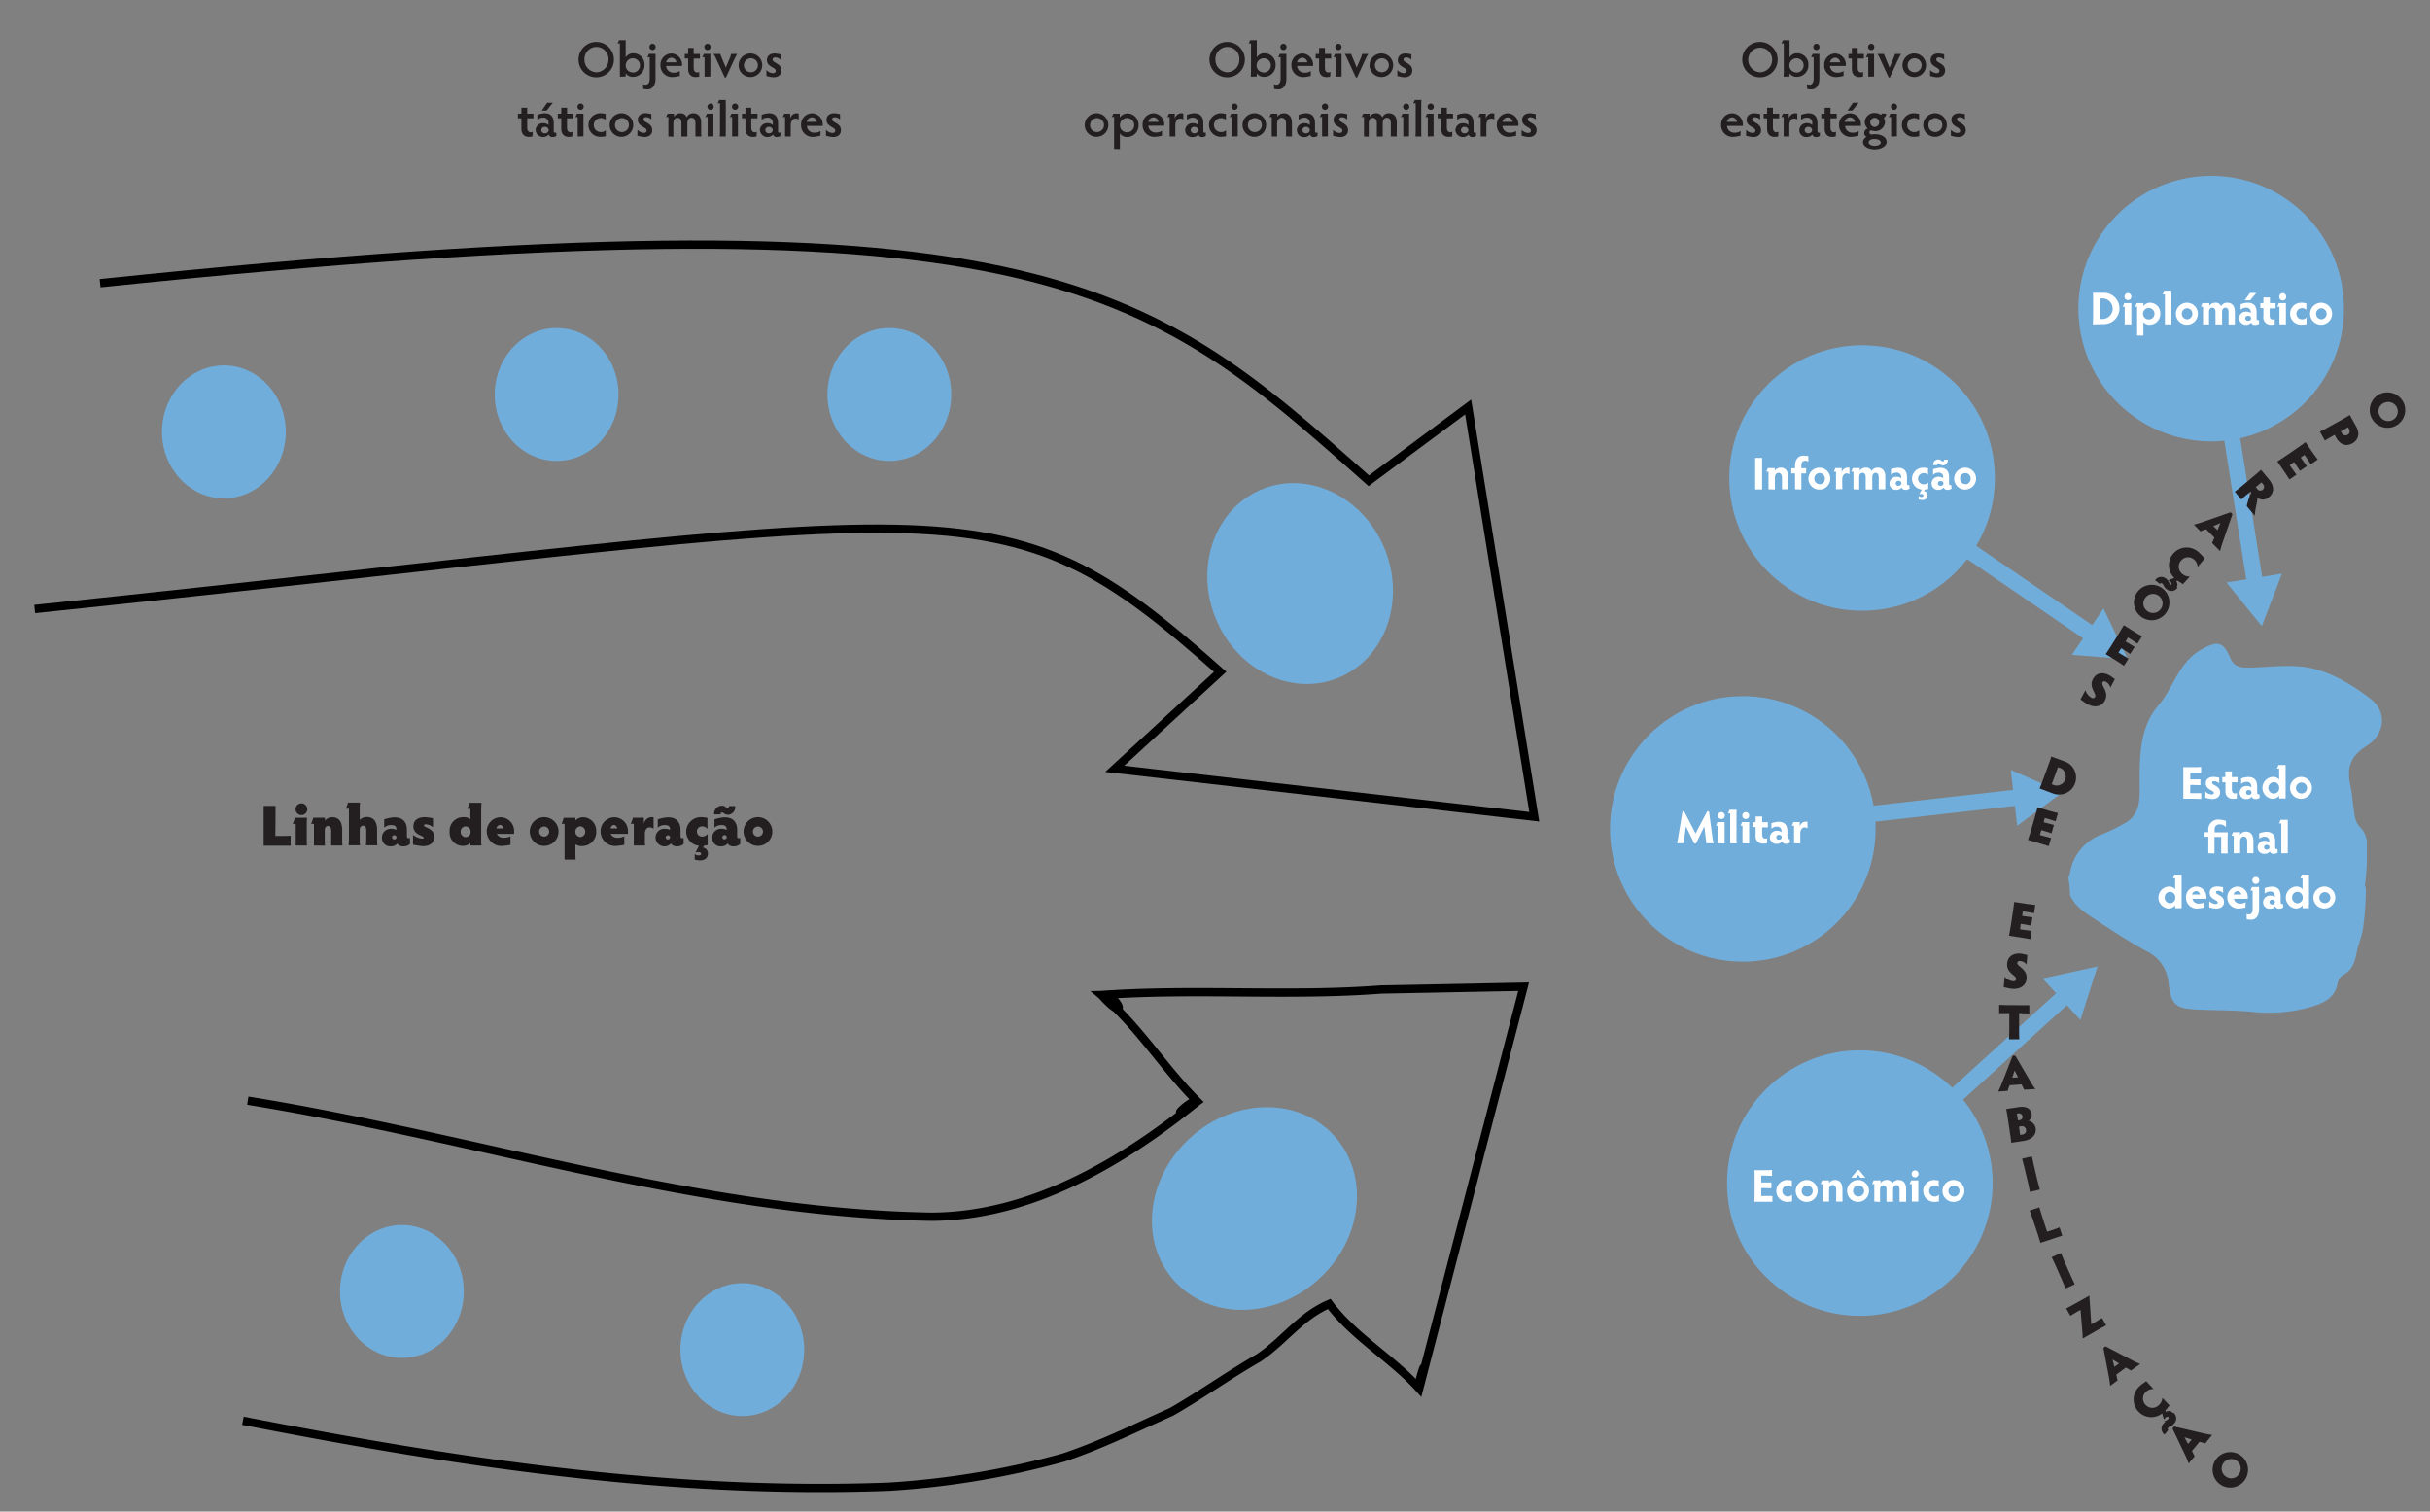 <svg id="Layer_1" data-name="Layer 1" xmlns="http://www.w3.org/2000/svg" viewBox="0 0 585 364"><rect x="0" y="0" width="585" height="364" fill="#808080" stroke="none"/><defs><style>.cls-1{fill:#71adda;}.cls-2,.cls-5{fill:none;stroke-miterlimit:10;}.cls-2{stroke:#71adda;stroke-width:3.87px;}.cls-3{fill:#231f20;}.cls-4{fill:#fff;}.cls-5{stroke:#000;stroke-width:2px;}</style></defs><path class="cls-1" d="M569.63,179.7c4.58-2.89,5.18-8.23,1-11.46s-8.83-6-13.73-7.23-10.39-.33-15.62-.24c-2.08,0-3.48-.2-4.46-2.53-1.7-4-3.29-3.85-7-1.74-5.37,3.06-6.53,9.07-10.18,13.34-5,5.83-4.53,13.62-4.53,20.87,0,3.54-.8,6.13-4,7.76a50.12,50.12,0,0,1-4.89,2.38,11.94,11.94,0,0,0-7.88,9.24,4,4,0,0,1-.41,1.22,32.74,32.74,0,0,1,.44,4.33c1.36,2.9,4,4.43,6.47,6.06,3.93,2.59,7.89,5.17,12,7.4a9.27,9.27,0,0,1,5.2,7.58c.71,5.44,1.65,6.18,7.2,6.44,4.24.2,8.51.11,12.73.52a36.82,36.82,0,0,0,15.26-1.44c2.79-.93,4.92-2.24,5.52-5.37a3.07,3.07,0,0,1,1.25-2c2.29-1.17,2.9-3.18,3.35-5.44.42-2.07,1.29-4.07,1.58-6.16a73.5,73.5,0,0,0,.64-9.26,1.07,1.07,0,0,0-.26-.61,51.83,51.83,0,0,0,.47-8.91,12.25,12.25,0,0,0,0-1.47c0-.13,0-.26,0-.39a1.74,1.74,0,0,0-.16-.82,4.91,4.91,0,0,0-1.49-2.59,5,5,0,0,1-1.24-2.67c-.47-2.58-.57-5.24-1.16-7.79C565,184.75,565.89,182.06,569.63,179.7Z"/><line class="cls-2" x1="451.87" y1="281.04" x2="497.76" y2="239.28"/><polygon class="cls-1" points="500.84 245.62 504.95 232.73 491.74 235.62 500.84 245.62"/><line class="cls-2" x1="425.16" y1="198.89" x2="486.81" y2="191.91"/><polygon class="cls-1" points="485.61 198.85 496.48 190.82 484.08 185.42 485.61 198.85"/><circle class="cls-1" cx="447.74" cy="284.9" r="31.97"/><circle class="cls-1" cx="419.56" cy="199.61" r="31.97"/><path class="cls-3" d="M143.59,10.1a4.26,4.26,0,1,1-4.31,4.26A4.25,4.25,0,0,1,143.59,10.1Zm0,7.31a3,3,0,0,0,2.89-3.05,2.89,2.89,0,1,0-5.77,0A3,3,0,0,0,143.59,17.41Z"/><path class="cls-3" d="M149.24,18.47c0-.36,0-.94,0-1.22V10.46h-.57a5.15,5.15,0,0,0,.36-.79h1.6c0,.25,0,.81,0,1.22v2.94a2.06,2.06,0,0,1,1.84-1,2.68,2.68,0,0,1,2.69,2.8,2.77,2.77,0,0,1-2.81,2.88,2,2,0,0,1-1.72-.88c0,.21,0,.62,0,.8Zm3-1a1.72,1.72,0,1,0-1.61-1.72A1.66,1.66,0,0,0,152.2,17.43Z"/><path class="cls-3" d="M154.8,20.23a1,1,0,0,0,.62.17c.6,0,1-.48,1-1.53v-5.1h-.57a6.18,6.18,0,0,0,.37-.79h1.59c0,.3,0,.84,0,1.22v4.72c0,1.73-.82,2.61-1.94,2.61a8.25,8.25,0,0,1-1-.1Zm2.29-9.7a.76.76,0,0,1,.75.77.75.75,0,1,1-1.5,0A.77.77,0,0,1,157.09,10.53Z"/><path class="cls-3" d="M163.67,18.28a8.82,8.82,0,0,1-1.79.28A2.77,2.77,0,0,1,159,15.75a2.7,2.7,0,0,1,2.63-2.87,2.68,2.68,0,0,1,2.56,3h-3.82a1.7,1.7,0,0,0,1.72,1.62,2.58,2.58,0,0,0,1.56-.4ZM162.83,15a1.23,1.23,0,0,0-1.19-1.1,1.34,1.34,0,0,0-1.26,1.1Z"/><path class="cls-3" d="M168.34,18.49c-.22,0-.51.07-.87.07-1,0-1.8-.56-1.8-2V14.09h-.82V13h.82V12.6c0-.39,0-.78,0-1.06H167c0,.28,0,.67,0,1.06V13h1.49v1.11H167V16.3c0,.84.36,1.15.84,1.15a.94.94,0,0,0,.49-.13Z"/><path class="cls-3" d="M169.62,18.47c0-.25,0-.82,0-1.24V13.77h-.58a3.42,3.42,0,0,0,.39-.79h1.58c0,.27,0,.79,0,1.22v3c0,.45,0,1,0,1.24Zm.71-7.94a.75.75,0,0,1,.74.77.74.74,0,0,1-.74.76.76.76,0,0,1-.76-.76A.77.77,0,0,1,170.33,10.53Z"/><path class="cls-3" d="M173.4,13a4.63,4.63,0,0,0,.25.68l1.08,2.6,1-2.37A5.13,5.13,0,0,0,176,13h1.47a14,14,0,0,0-.71,1.34l-2,4.34h-.26l-2.07-4.47a7.78,7.78,0,0,0-.63-1.21Z"/><path class="cls-3" d="M180.69,12.87a2.84,2.84,0,1,1-2.87,2.85A2.87,2.87,0,0,1,180.69,12.87Zm0,4.52a1.68,1.68,0,1,0-1.59-1.67A1.63,1.63,0,0,0,180.69,17.39Z"/><path class="cls-3" d="M184.51,16.85a2.22,2.22,0,0,0,1.58.77c.4,0,.67-.22.67-.57,0-.86-2.13-.91-2.13-2.57,0-1,.71-1.61,1.94-1.61a12.15,12.15,0,0,1,1.33.21v1.31a1.77,1.77,0,0,0-1.26-.56c-.47,0-.65.24-.65.53,0,.82,2.12.85,2.12,2.6,0,1-.69,1.65-1.94,1.65a8.39,8.39,0,0,1-1.66-.32Z"/><path class="cls-3" d="M128.18,32.89c-.22,0-.5.08-.86.08-1,0-1.8-.57-1.8-2V28.49h-.83V27.38h.83V27c0-.39,0-.78,0-1.06h1.4c0,.28,0,.67,0,1.06v.38h1.5v1.11h-1.5V30.7c0,.84.36,1.15.84,1.15a.91.91,0,0,0,.49-.13Z"/><path class="cls-3" d="M133.94,32.73A1.45,1.45,0,0,1,133,33a.82.82,0,0,1-.88-.62,1.82,1.82,0,0,1-3.18-1,1.73,1.73,0,0,1,1.92-1.71,1.64,1.64,0,0,1,1.19.45v-.5a1.18,1.18,0,0,0-1.3-1.29,1.91,1.91,0,0,0-1.39.55V27.65a5.91,5.91,0,0,1,1.73-.38c1.52,0,2.22.85,2.22,2.47v1.73c0,.4.14.5.32.5a.49.49,0,0,0,.28-.06Zm-2.74-.63a.85.85,0,0,0,.9-.78.84.84,0,0,0-.9-.75.79.79,0,0,0-.89.75A.8.8,0,0,0,131.2,32.1Zm.53-7.36h1.36l-1.51,1.89h-1.17Z"/><path class="cls-3" d="M137.78,32.89c-.22,0-.5.08-.86.08-1,0-1.8-.57-1.8-2V28.49h-.83V27.38h.83V27c0-.39,0-.78,0-1.06h1.4c0,.28,0,.67,0,1.06v.38H138v1.11h-1.5V30.7c0,.84.36,1.15.84,1.15a.91.91,0,0,0,.49-.13Z"/><path class="cls-3" d="M139.07,32.87c0-.25,0-.82,0-1.24V28.17h-.57a3.87,3.87,0,0,0,.38-.79h1.58c0,.27,0,.79,0,1.22v3c0,.45,0,1,0,1.24Zm.7-7.94a.76.76,0,0,1,.75.77.75.75,0,1,1-1.5,0A.76.76,0,0,1,139.77,24.93Z"/><path class="cls-3" d="M144.62,31.8a1.65,1.65,0,0,0,1.22-.44v1.46a7.77,7.77,0,0,1-1.26.13,2.81,2.81,0,0,1-2.91-2.82,2.85,2.85,0,0,1,2.91-2.86c.51,0,.87.12,1.23.14v1.45a1.69,1.69,0,0,0-1.19-.42,1.68,1.68,0,0,0,0,3.36Z"/><path class="cls-3" d="M149.64,27.27a2.84,2.84,0,1,1-2.87,2.85A2.87,2.87,0,0,1,149.64,27.27Zm0,4.52a1.68,1.68,0,1,0-1.59-1.67A1.63,1.63,0,0,0,149.64,31.79Z"/><path class="cls-3" d="M153.47,31.25A2.18,2.18,0,0,0,155,32c.4,0,.67-.22.67-.57,0-.86-2.12-.91-2.12-2.57,0-1,.7-1.61,1.93-1.61a11.75,11.75,0,0,1,1.33.21v1.31a1.77,1.77,0,0,0-1.26-.56c-.47,0-.65.24-.65.53,0,.82,2.12.85,2.12,2.6,0,1-.69,1.65-1.94,1.65a8.12,8.12,0,0,1-1.65-.32Z"/><path class="cls-3" d="M160.91,32.87c0-.28,0-.84,0-1.24V28.17h-.58a4.42,4.42,0,0,0,.38-.79h1.55v.76a1.7,1.7,0,0,1,1.54-.86,1.46,1.46,0,0,1,1.51,1,1.66,1.66,0,0,1,1.61-1c1.15,0,1.88.78,1.88,2.26v2.09a11.52,11.52,0,0,0,.05,1.24h-1.43c0-.36,0-.92,0-1.24V29.71c0-.94-.34-1.35-.95-1.35s-1,.47-1,1.29v2c0,.46,0,.89,0,1.24h-1.42c0-.36,0-.78,0-1.24v-2c0-.78-.28-1.26-.94-1.26s-1,.46-1,1.29v2c0,.4,0,1,0,1.24Z"/><path class="cls-3" d="M170.36,32.87c0-.25,0-.82,0-1.24V28.17h-.58a3.42,3.42,0,0,0,.39-.79h1.58c0,.27,0,.79,0,1.22v3c0,.45,0,1,0,1.24Zm.71-7.94a.75.75,0,0,1,.74.77.74.74,0,0,1-.74.76.76.76,0,0,1-.76-.76A.77.77,0,0,1,171.07,24.93Z"/><path class="cls-3" d="M173.29,32.87c0-.26.05-.82.05-1.22V24.86h-.58a5,5,0,0,0,.36-.79h1.61a11.13,11.13,0,0,0,0,1.22v6.36a10.49,10.49,0,0,0,0,1.22Z"/><path class="cls-3" d="M176.26,32.87c0-.25,0-.82,0-1.24V28.17h-.58a3.42,3.42,0,0,0,.39-.79h1.58c0,.27,0,.79,0,1.22v3c0,.45,0,1,0,1.24Zm.71-7.94a.76.76,0,0,1,.75.77.75.75,0,1,1-1.5,0A.76.76,0,0,1,177,24.93Z"/><path class="cls-3" d="M182.12,32.89c-.22,0-.51.08-.86.08-1,0-1.8-.57-1.8-2V28.49h-.83V27.38h.83V27c0-.39,0-.78,0-1.06h1.4c0,.28,0,.67,0,1.06v.38h1.5v1.11h-1.5V30.7c0,.84.36,1.15.84,1.15a.94.94,0,0,0,.49-.13Z"/><path class="cls-3" d="M187.88,32.73A1.45,1.45,0,0,1,187,33a.82.82,0,0,1-.88-.62,1.82,1.82,0,0,1-3.18-1,1.73,1.73,0,0,1,1.92-1.71,1.64,1.64,0,0,1,1.19.45v-.5a1.18,1.18,0,0,0-1.3-1.29,1.9,1.9,0,0,0-1.39.55V27.65a5.83,5.83,0,0,1,1.73-.38c1.52,0,2.22.85,2.22,2.47v1.73c0,.4.14.5.32.5a.49.49,0,0,0,.28-.06Zm-2.74-.63a.85.85,0,0,0,.9-.78.84.84,0,0,0-.9-.75.79.79,0,0,0-.9.75A.8.8,0,0,0,185.14,32.1Z"/><path class="cls-3" d="M189,32.87c0-.41,0-.82,0-1.22V28.17h-.57a5.13,5.13,0,0,0,.37-.79h1.43v1.23a1.62,1.62,0,0,1,1.47-1.34,5.46,5.46,0,0,1,.58.06v1.44a1.47,1.47,0,0,0-.79-.23c-.68,0-1.13.81-1.13,1.56v1.55c0,.4,0,.81,0,1.22Z"/><path class="cls-3" d="M197.5,32.68a8.36,8.36,0,0,1-1.79.29,2.78,2.78,0,0,1-2.86-2.82,2.7,2.7,0,0,1,2.64-2.87A2.65,2.65,0,0,1,198.07,30a2.34,2.34,0,0,1,0,.33h-3.81a1.69,1.69,0,0,0,1.71,1.62,2.58,2.58,0,0,0,1.56-.4Zm-.84-3.33a1.23,1.23,0,0,0-1.18-1.09,1.33,1.33,0,0,0-1.26,1.09Z"/><path class="cls-3" d="M198.85,31.25a2.22,2.22,0,0,0,1.57.77c.41,0,.67-.22.67-.57,0-.86-2.12-.91-2.12-2.57,0-1,.71-1.61,1.93-1.61a11.38,11.38,0,0,1,1.33.21v1.31a1.77,1.77,0,0,0-1.26-.56c-.47,0-.65.24-.65.53,0,.82,2.13.85,2.13,2.6,0,1-.7,1.65-1.95,1.65a8.12,8.12,0,0,1-1.65-.32Z"/><path class="cls-3" d="M295.48,10.1a4.26,4.26,0,1,1-4.31,4.26A4.25,4.25,0,0,1,295.48,10.1Zm0,7.31a3,3,0,0,0,2.89-3.05,2.89,2.89,0,1,0-5.77,0A3,3,0,0,0,295.48,17.41Z"/><path class="cls-3" d="M301.12,18.47c0-.36.05-.94.05-1.22V10.46h-.57a6.33,6.33,0,0,0,.36-.79h1.6c0,.25,0,.81,0,1.22v2.94a2.06,2.06,0,0,1,1.84-1,2.68,2.68,0,0,1,2.69,2.8,2.77,2.77,0,0,1-2.81,2.88,2,2,0,0,1-1.72-.88c0,.21,0,.62,0,.8Zm3-1a1.72,1.72,0,1,0-1.61-1.72A1.66,1.66,0,0,0,304.09,17.43Z"/><path class="cls-3" d="M306.69,20.23a1,1,0,0,0,.61.17c.6,0,1-.48,1-1.53v-5.1h-.57a7.93,7.93,0,0,0,.37-.79h1.59c0,.3,0,.84,0,1.22v4.72c0,1.73-.82,2.61-1.95,2.61a8.23,8.23,0,0,1-1-.1Zm2.29-9.7a.76.76,0,0,1,.75.77.75.75,0,1,1-1.5,0A.76.76,0,0,1,309,10.53Z"/><path class="cls-3" d="M315.56,18.28a8.62,8.62,0,0,1-1.79.29,2.79,2.79,0,0,1-2.87-2.82,2.7,2.7,0,0,1,2.64-2.87,2.68,2.68,0,0,1,2.56,3h-3.82A1.7,1.7,0,0,0,314,17.5a2.58,2.58,0,0,0,1.56-.4ZM314.72,15a1.23,1.23,0,0,0-1.19-1.1,1.34,1.34,0,0,0-1.26,1.1Z"/><path class="cls-3" d="M320.23,18.49c-.22,0-.51.08-.87.08-1,0-1.8-.57-1.8-2V14.09h-.82V13h.82V12.6c0-.39,0-.78,0-1.06h1.4c0,.28,0,.67,0,1.06V13h1.5v1.11h-1.5V16.3c0,.84.36,1.15.84,1.15a1,1,0,0,0,.5-.13Z"/><path class="cls-3" d="M321.51,18.47c0-.25,0-.82,0-1.24V13.77H321a3.42,3.42,0,0,0,.39-.79h1.58c0,.27,0,.79,0,1.22v3c0,.45,0,1,0,1.24Zm.71-7.94a.75.75,0,0,1,.74.77.74.74,0,0,1-.74.76.76.76,0,0,1-.76-.76A.77.77,0,0,1,322.22,10.53Z"/><path class="cls-3" d="M325.29,13a4.63,4.63,0,0,0,.25.68l1.08,2.6,1-2.37a5.13,5.13,0,0,0,.31-.91h1.47a14,14,0,0,0-.71,1.34l-2,4.34h-.26l-2.07-4.47a8.75,8.75,0,0,0-.63-1.21Z"/><path class="cls-3" d="M332.57,12.87a2.84,2.84,0,1,1-2.86,2.85A2.86,2.86,0,0,1,332.57,12.87Zm0,4.52A1.68,1.68,0,1,0,331,15.72,1.63,1.63,0,0,0,332.57,17.39Z"/><path class="cls-3" d="M336.4,16.85a2.22,2.22,0,0,0,1.57.77c.41,0,.67-.22.67-.57,0-.86-2.12-.91-2.12-2.57,0-1,.71-1.61,1.93-1.61a11.38,11.38,0,0,1,1.33.21v1.31a1.77,1.77,0,0,0-1.26-.56c-.46,0-.64.24-.64.53,0,.82,2.12.85,2.12,2.6,0,1-.7,1.65-1.94,1.65a8.39,8.39,0,0,1-1.66-.32Z"/><path class="cls-3" d="M264,27.27a2.84,2.84,0,1,1-2.86,2.85A2.86,2.86,0,0,1,264,27.27Zm0,4.52a1.68,1.68,0,1,0-1.58-1.67A1.63,1.63,0,0,0,264,31.79Z"/><path class="cls-3" d="M268.21,35.86c0-.35,0-.9,0-1.23V28.16h-.57a4,4,0,0,0,.37-.78h1.56v.93a2.23,2.23,0,0,1,1.88-1,2.71,2.71,0,0,1,2.64,2.8A2.77,2.77,0,0,1,271.41,33a2.06,2.06,0,0,1-1.81-.86v2.53c0,.33,0,.88,0,1.23Zm3-4a1.72,1.72,0,1,0-1.6-1.72A1.66,1.66,0,0,0,271.16,31.84Z"/><path class="cls-3" d="M279.73,32.68a8.82,8.82,0,0,1-1.79.28,2.78,2.78,0,0,1-2.87-2.81,2.7,2.7,0,0,1,2.64-2.87,2.68,2.68,0,0,1,2.56,3h-3.82a1.7,1.7,0,0,0,1.72,1.62,2.6,2.6,0,0,0,1.56-.4Zm-.84-3.33a1.25,1.25,0,0,0-1.19-1.09,1.34,1.34,0,0,0-1.26,1.09Z"/><path class="cls-3" d="M281.59,32.87c0-.41,0-.82,0-1.22V28.17h-.57a4.34,4.34,0,0,0,.37-.79h1.43v1.23a1.62,1.62,0,0,1,1.47-1.34,5.46,5.46,0,0,1,.58.06v1.44a1.47,1.47,0,0,0-.79-.23c-.67,0-1.13.81-1.13,1.56v1.55c0,.4,0,.81,0,1.22Z"/><path class="cls-3" d="M290.29,32.73a1.46,1.46,0,0,1-.92.28.81.81,0,0,1-.87-.62,1.67,1.67,0,0,1-1.34.62,1.64,1.64,0,0,1-1.84-1.62,1.73,1.73,0,0,1,1.92-1.71,1.6,1.6,0,0,1,1.19.45v-.5a1.18,1.18,0,0,0-1.3-1.29,1.9,1.9,0,0,0-1.39.55V27.65a5.83,5.83,0,0,1,1.73-.38c1.52,0,2.22.85,2.22,2.47v1.73c0,.4.14.5.32.5a.5.5,0,0,0,.28-.06Zm-2.74-.63a.85.85,0,0,0,.9-.78.84.84,0,0,0-.9-.75.79.79,0,0,0-.9.75A.8.8,0,0,0,287.55,32.1Z"/><path class="cls-3" d="M293.93,31.8a1.69,1.69,0,0,0,1.23-.44v1.46a7.77,7.77,0,0,1-1.26.13,2.84,2.84,0,1,1,0-5.68c.5,0,.86.12,1.22.14v1.45a1.68,1.68,0,0,0-1.19-.42,1.68,1.68,0,0,0,0,3.36Z"/><path class="cls-3" d="M296.5,32.87c0-.25,0-.82,0-1.24V28.17H296a3.42,3.42,0,0,0,.39-.79h1.58c0,.27,0,.79,0,1.22v3c0,.45,0,1,0,1.24Zm.71-7.94a.76.76,0,0,1,.75.77.75.75,0,1,1-1.5,0A.76.76,0,0,1,297.21,24.93Z"/><path class="cls-3" d="M302,27.27a2.84,2.84,0,1,1-2.87,2.85A2.87,2.87,0,0,1,302,27.27Zm0,4.52a1.68,1.68,0,1,0-1.58-1.67A1.63,1.63,0,0,0,302,31.79Z"/><path class="cls-3" d="M306.16,32.87c0-.35,0-.9,0-1.24V28.17h-.58a5.24,5.24,0,0,0,.39-.79h1.54v.75a1.83,1.83,0,0,1,1.59-.85c1.23,0,1.92.88,1.92,2.46v1.89c0,.34,0,.89,0,1.24h-1.42c0-.35,0-.9,0-1.24V29.74c0-.92-.47-1.38-1.05-1.38s-1.1.52-1.1,1.32v1.95c0,.34,0,.89,0,1.24Z"/><path class="cls-3" d="M317.18,32.73a1.46,1.46,0,0,1-.92.28.81.81,0,0,1-.87-.62,1.67,1.67,0,0,1-1.34.62,1.64,1.64,0,0,1-1.84-1.62,1.73,1.73,0,0,1,1.92-1.71,1.6,1.6,0,0,1,1.19.45v-.5a1.18,1.18,0,0,0-1.3-1.29,1.9,1.9,0,0,0-1.39.55V27.65a5.83,5.83,0,0,1,1.73-.38c1.52,0,2.22.85,2.22,2.47v1.73c0,.4.14.5.32.5a.5.5,0,0,0,.28-.06Zm-2.74-.63a.85.85,0,0,0,.9-.78.84.84,0,0,0-.9-.75.79.79,0,0,0-.9.75A.8.8,0,0,0,314.44,32.1Z"/><path class="cls-3" d="M318.28,32.87c0-.25,0-.82,0-1.24V28.17h-.58a3.42,3.42,0,0,0,.39-.79h1.58c0,.27,0,.79,0,1.22v3c0,.45,0,1,0,1.24Zm.71-7.94a.75.75,0,0,1,.74.77.74.74,0,0,1-.74.76.76.76,0,0,1-.76-.76A.77.77,0,0,1,319,24.93Z"/><path class="cls-3" d="M320.93,31.25a2.22,2.22,0,0,0,1.57.77c.41,0,.68-.22.68-.57,0-.86-2.13-.91-2.13-2.57,0-1,.71-1.61,1.94-1.61a12.15,12.15,0,0,1,1.33.21v1.31a1.77,1.77,0,0,0-1.26-.56c-.47,0-.65.24-.65.53,0,.82,2.12.85,2.12,2.6,0,1-.69,1.65-1.94,1.65a8.39,8.39,0,0,1-1.66-.32Z"/><path class="cls-3" d="M328.37,32.87c0-.28,0-.84,0-1.24V28.17h-.58a4.38,4.38,0,0,0,.37-.79h1.56v.76a1.69,1.69,0,0,1,1.54-.86,1.46,1.46,0,0,1,1.51,1,1.66,1.66,0,0,1,1.61-1c1.15,0,1.88.78,1.88,2.26v2.09a11.52,11.52,0,0,0,0,1.24h-1.43c0-.36,0-.92,0-1.24V29.71c0-.94-.34-1.35-.95-1.35s-1,.47-1,1.29v2c0,.46,0,.89,0,1.24h-1.42c0-.36,0-.78,0-1.24v-2c0-.78-.29-1.26-.95-1.26s-1,.46-1,1.29v2c0,.4,0,1,0,1.24Z"/><path class="cls-3" d="M337.83,32.87c0-.25,0-.82,0-1.24V28.17h-.58a3.41,3.41,0,0,0,.38-.79h1.59c0,.27,0,.79,0,1.22v3c0,.45,0,1,0,1.24Zm.71-7.94a.75.75,0,0,1,.74.77.74.74,0,0,1-.74.76.76.76,0,0,1-.76-.76A.77.77,0,0,1,338.54,24.93Z"/><path class="cls-3" d="M340.76,32.87c0-.26.05-.82.05-1.22V24.86h-.58a5,5,0,0,0,.36-.79h1.61a11.13,11.13,0,0,0-.05,1.22v6.36a10.49,10.49,0,0,0,.05,1.22Z"/><path class="cls-3" d="M343.73,32.87c0-.25,0-.82,0-1.24V28.17h-.58a3.42,3.42,0,0,0,.39-.79h1.58c0,.27,0,.79,0,1.22v3c0,.45,0,1,0,1.24Zm.71-7.94a.75.75,0,0,1,.74.77.74.74,0,0,1-.74.76.76.76,0,0,1-.76-.76A.77.77,0,0,1,344.44,24.93Z"/><path class="cls-3" d="M349.59,32.89c-.22,0-.51.07-.87.07-1,0-1.8-.56-1.8-2V28.49h-.82V27.38h.82V27c0-.39,0-.78,0-1.06h1.4c0,.28,0,.67,0,1.06v.38h1.49v1.11h-1.49V30.7c0,.84.36,1.15.83,1.15a1,1,0,0,0,.5-.13Z"/><path class="cls-3" d="M355.35,32.73a1.45,1.45,0,0,1-.91.28.82.82,0,0,1-.88-.62,1.82,1.82,0,0,1-3.18-1,1.73,1.73,0,0,1,1.92-1.71,1.6,1.6,0,0,1,1.19.45v-.5a1.18,1.18,0,0,0-1.3-1.29,1.9,1.9,0,0,0-1.39.55V27.65a5.83,5.83,0,0,1,1.73-.38c1.52,0,2.22.85,2.22,2.47v1.73c0,.4.14.5.32.5a.5.5,0,0,0,.28-.06Zm-2.74-.63a.85.85,0,0,0,.9-.78.84.84,0,0,0-.9-.75.79.79,0,0,0-.9.75A.8.8,0,0,0,352.61,32.1Z"/><path class="cls-3" d="M356.47,32.87c0-.41,0-.82,0-1.22V28.17h-.57a5.13,5.13,0,0,0,.37-.79h1.43v1.23a1.62,1.62,0,0,1,1.47-1.34,5.46,5.46,0,0,1,.58.06v1.44a1.48,1.48,0,0,0-.8-.23c-.67,0-1.12.81-1.12,1.56v1.55c0,.4,0,.81,0,1.22Z"/><path class="cls-3" d="M365,32.68a8.56,8.56,0,0,1-1.79.28,2.77,2.77,0,0,1-2.86-2.81A2.7,2.7,0,0,1,363,27.28,2.65,2.65,0,0,1,365.54,30a2.34,2.34,0,0,1,0,.33H361.7a1.69,1.69,0,0,0,1.71,1.62,2.58,2.58,0,0,0,1.56-.4Zm-.84-3.33a1.23,1.23,0,0,0-1.19-1.09,1.35,1.35,0,0,0-1.26,1.09Z"/><path class="cls-3" d="M366.32,31.25a2.22,2.22,0,0,0,1.57.77c.41,0,.67-.22.67-.57,0-.86-2.12-.91-2.12-2.57,0-1,.71-1.61,1.93-1.61a11.75,11.75,0,0,1,1.33.21v1.31a1.77,1.77,0,0,0-1.26-.56c-.47,0-.65.24-.65.53,0,.82,2.13.85,2.13,2.6,0,1-.7,1.65-1.95,1.65a8.12,8.12,0,0,1-1.65-.32Z"/><path class="cls-3" d="M423.74,10.1a4.26,4.26,0,1,1-4.31,4.26A4.25,4.25,0,0,1,423.74,10.1Zm0,7.31a3,3,0,0,0,2.89-3.05,2.88,2.88,0,1,0-5.76,0A3,3,0,0,0,423.74,17.41Z"/><path class="cls-3" d="M429.38,18.47c0-.36.05-.94.05-1.22V10.46h-.57a5.15,5.15,0,0,0,.36-.79h1.6c0,.25,0,.81,0,1.22v2.94a2.06,2.06,0,0,1,1.84-1,2.68,2.68,0,0,1,2.69,2.8,2.77,2.77,0,0,1-2.81,2.88,2,2,0,0,1-1.72-.88c0,.21,0,.62,0,.8Zm3-1a1.72,1.72,0,1,0-1.61-1.72A1.66,1.66,0,0,0,432.35,17.43Z"/><path class="cls-3" d="M435,20.23a1,1,0,0,0,.62.17c.6,0,1-.48,1-1.53v-5.1H436a6.18,6.18,0,0,0,.37-.79H438c0,.3,0,.84,0,1.22v4.72c0,1.73-.82,2.61-1.94,2.61a8.25,8.25,0,0,1-1-.1Zm2.29-9.7a.76.76,0,0,1,.75.77.75.75,0,1,1-1.5,0A.76.76,0,0,1,437.24,10.53Z"/><path class="cls-3" d="M443.82,18.28a8.82,8.82,0,0,1-1.79.28,2.78,2.78,0,0,1-2.87-2.81,2.71,2.71,0,0,1,2.64-2.87,2.68,2.68,0,0,1,2.56,3h-3.82a1.7,1.7,0,0,0,1.72,1.62,2.58,2.58,0,0,0,1.56-.4ZM443,15a1.23,1.23,0,0,0-1.19-1.1,1.34,1.34,0,0,0-1.26,1.1Z"/><path class="cls-3" d="M448.49,18.49c-.22,0-.51.07-.87.07-1,0-1.8-.56-1.8-2V14.09H445V13h.82V12.6c0-.39,0-.78,0-1.06h1.4c0,.28,0,.67,0,1.06V13h1.49v1.11h-1.49V16.3c0,.84.35,1.15.83,1.15a1,1,0,0,0,.5-.13Z"/><path class="cls-3" d="M449.77,18.47c0-.25,0-.82,0-1.24V13.77h-.58a3.42,3.42,0,0,0,.39-.79h1.58c0,.27,0,.79,0,1.22v3c0,.45,0,1,0,1.24Zm.71-7.94a.75.75,0,0,1,.74.77.74.74,0,0,1-.74.76.76.76,0,0,1-.76-.76A.77.77,0,0,1,450.48,10.53Z"/><path class="cls-3" d="M453.55,13a4.63,4.63,0,0,0,.25.68l1.08,2.6,1-2.37a5.13,5.13,0,0,0,.31-.91h1.47a14,14,0,0,0-.71,1.34l-2,4.34h-.26l-2.07-4.47A7.78,7.78,0,0,0,452,13Z"/><path class="cls-3" d="M460.83,12.87A2.84,2.84,0,1,1,458,15.72,2.86,2.86,0,0,1,460.83,12.87Zm0,4.52a1.68,1.68,0,1,0-1.58-1.67A1.63,1.63,0,0,0,460.83,17.39Z"/><path class="cls-3" d="M464.66,16.85a2.22,2.22,0,0,0,1.57.77c.41,0,.68-.22.68-.57,0-.86-2.13-.91-2.13-2.57,0-1,.71-1.61,1.93-1.61a11.38,11.38,0,0,1,1.33.21v1.31a1.76,1.76,0,0,0-1.25-.56c-.47,0-.65.24-.65.53,0,.82,2.12.85,2.12,2.6,0,1-.69,1.65-1.94,1.65a8.39,8.39,0,0,1-1.66-.32Z"/><path class="cls-3" d="M419,32.68a8.62,8.62,0,0,1-1.79.29,2.79,2.79,0,0,1-2.87-2.82A2.7,2.7,0,0,1,417,27.28,2.65,2.65,0,0,1,419.58,30a1.42,1.42,0,0,1,0,.33h-3.81a1.7,1.7,0,0,0,1.72,1.62,2.6,2.6,0,0,0,1.56-.4Zm-.84-3.33A1.25,1.25,0,0,0,417,28.26a1.34,1.34,0,0,0-1.26,1.09Z"/><path class="cls-3" d="M420.36,31.25a2.22,2.22,0,0,0,1.57.77c.41,0,.67-.22.67-.57,0-.86-2.12-.91-2.12-2.57,0-1,.71-1.61,1.93-1.61a11.38,11.38,0,0,1,1.33.21v1.31a1.77,1.77,0,0,0-1.26-.56c-.46,0-.64.24-.64.53,0,.82,2.12.85,2.12,2.6,0,1-.7,1.65-1.94,1.65a8.39,8.39,0,0,1-1.66-.32Z"/><path class="cls-3" d="M428.08,32.89c-.22,0-.51.08-.87.08-1,0-1.8-.57-1.8-2V28.49h-.83V27.38h.83V27c0-.39,0-.78,0-1.06h1.4c0,.28,0,.67,0,1.06v.38h1.5v1.11h-1.5V30.7c0,.84.36,1.15.84,1.15a1,1,0,0,0,.5-.13Z"/><path class="cls-3" d="M429.4,32.87c0-.41,0-.82,0-1.22V28.17h-.57a5.13,5.13,0,0,0,.37-.79h1.43v1.23a1.62,1.62,0,0,1,1.47-1.34,5.46,5.46,0,0,1,.58.06v1.44a1.47,1.47,0,0,0-.79-.23c-.68,0-1.13.81-1.13,1.56v1.55c0,.4,0,.81,0,1.22Z"/><path class="cls-3" d="M438.09,32.73a1.4,1.4,0,0,1-.91.28.81.81,0,0,1-.87-.62A1.67,1.67,0,0,1,435,33a1.63,1.63,0,0,1-1.83-1.62,1.73,1.73,0,0,1,1.92-1.71,1.66,1.66,0,0,1,1.19.45v-.5a1.18,1.18,0,0,0-1.3-1.29,1.88,1.88,0,0,0-1.39.55V27.65a5.83,5.83,0,0,1,1.73-.38c1.52,0,2.22.85,2.22,2.47v1.73c0,.4.14.5.32.5a.45.45,0,0,0,.27-.06Zm-2.73-.63a.85.85,0,0,0,.9-.78.84.84,0,0,0-.9-.75.79.79,0,0,0-.9.75A.8.8,0,0,0,435.36,32.1Z"/><path class="cls-3" d="M441.94,32.89c-.22,0-.51.08-.87.08-1,0-1.8-.57-1.8-2V28.49h-.82V27.38h.82V27c0-.39,0-.78,0-1.06h1.4c0,.28,0,.67,0,1.06v.38h1.5v1.11h-1.5V30.7c0,.84.36,1.15.84,1.15a1,1,0,0,0,.5-.13Z"/><path class="cls-3" d="M447.4,32.68a8.62,8.62,0,0,1-1.79.29,2.79,2.79,0,0,1-2.87-2.82,2.7,2.7,0,0,1,2.64-2.87A2.65,2.65,0,0,1,448,30a1.42,1.42,0,0,1,0,.33h-3.81a1.7,1.7,0,0,0,1.72,1.62,2.6,2.6,0,0,0,1.56-.4Zm-.84-3.33a1.25,1.25,0,0,0-1.19-1.09,1.34,1.34,0,0,0-1.26,1.09Zm-.47-4.61h1.35l-1.51,1.89h-1.16Z"/><path class="cls-3" d="M454.09,27.38a1.2,1.2,0,0,1-.59,1,1.87,1.87,0,0,1,.3,1,2.32,2.32,0,0,1-2.44,2.2,9.32,9.32,0,0,1-.94-.17c-.2,0-.38.19-.38.49a.5.5,0,0,0,.5.49c.16,0,.44-.07.79-.07,1.54,0,2.86.67,2.86,1.86,0,1-1.3,1.79-2.87,1.79s-2.82-.74-2.82-1.76a1.42,1.42,0,0,1,.88-1.24,1,1,0,0,1-.59-.95,1.13,1.13,0,0,1,.86-1.07,2.1,2.1,0,0,1-.73-1.57,2.31,2.31,0,0,1,2.44-2.18,2.46,2.46,0,0,1,1.47.49.53.53,0,0,0,.16-.38Zm-2.77,7.74c.83,0,1.46-.34,1.46-.81s-.67-.84-1.52-.84-1.4.35-1.4.81S450.49,35.12,451.32,35.12Zm0-4.55a1.1,1.1,0,0,0,1.08-1.12,1.08,1.08,0,1,0-2.16,0A1.1,1.1,0,0,0,451.36,30.57Z"/><path class="cls-3" d="M455.26,32.87c0-.25,0-.82,0-1.24V28.17h-.57a3.41,3.41,0,0,0,.38-.79h1.59c0,.27,0,.79,0,1.22v3c0,.45,0,1,0,1.24Zm.71-7.94a.75.75,0,0,1,.74.77.74.74,0,0,1-.74.76.76.76,0,0,1-.76-.76A.77.77,0,0,1,456,24.93Z"/><path class="cls-3" d="M460.81,31.8a1.69,1.69,0,0,0,1.23-.44v1.46a7.77,7.77,0,0,1-1.26.13,2.82,2.82,0,0,1-2.92-2.82,2.85,2.85,0,0,1,2.92-2.86c.5,0,.86.12,1.22.14v1.45a1.68,1.68,0,0,0-1.19-.42,1.68,1.68,0,0,0,0,3.36Z"/><path class="cls-3" d="M465.83,27.27A2.84,2.84,0,1,1,463,30.12,2.87,2.87,0,0,1,465.83,27.27Zm0,4.52a1.68,1.68,0,1,0-1.59-1.67A1.63,1.63,0,0,0,465.83,31.79Z"/><path class="cls-3" d="M469.66,31.25a2.18,2.18,0,0,0,1.57.77c.41,0,.67-.22.67-.57,0-.86-2.12-.91-2.12-2.57,0-1,.7-1.61,1.93-1.61a11.75,11.75,0,0,1,1.33.21v1.31a1.77,1.77,0,0,0-1.26-.56c-.47,0-.65.24-.65.53,0,.82,2.12.85,2.12,2.6,0,1-.69,1.65-1.94,1.65a8.12,8.12,0,0,1-1.65-.32Z"/><path class="cls-3" d="M66.29,201.3h1.19c1,0,2.06,0,2.49-.05v2.41c-.43,0-1.53,0-2.49,0h-4c0-.77,0-1.88,0-2.51v-4.58c0-1,0-2.09,0-2.51h2.85c0,.42,0,1.54,0,2.51Z"/><path class="cls-3" d="M71.19,203.61c0-.3,0-.93,0-1.4V198.4h-.73a6.77,6.77,0,0,0,.52-1.48H73.9c0,.31-.05.92-.05,1.41v3.88c0,.5,0,1.13.05,1.4Zm1.35-10.15a1.41,1.41,0,1,1-1.38,1.42A1.4,1.4,0,0,1,72.54,193.46Z"/><path class="cls-3" d="M75.58,203.61c0-.4,0-1,0-1.4V198.4H74.9a10,10,0,0,0,.51-1.48h2.82v.69A2.23,2.23,0,0,1,80,196.8c1.65,0,2.38,1.15,2.38,3.16v2.25a13.45,13.45,0,0,0,.06,1.4H79.73c0-.4,0-1,0-1.4V200c0-.65-.25-1.1-.77-1.1s-.78.42-.78,1.09v2.26a13.45,13.45,0,0,0,.06,1.4Z"/><path class="cls-3" d="M88.17,199.84c0-.62-.29-1-.77-1s-.8.37-.8,1v2.32c0,.33,0,1,.07,1.4H83.94c0-.44.06-1.07.06-1.4v-7.43h-.73a10.93,10.93,0,0,0,.5-1.46h2.9a12.56,12.56,0,0,0-.07,1.39v2.8a2.26,2.26,0,0,1,1.77-.71c1.65,0,2.41,1.26,2.41,3.11v2.3a12,12,0,0,0,.07,1.4H88.11c0-.44.06-1.07.06-1.4Z"/><path class="cls-3" d="M92.49,199.31v-2a9,9,0,0,1,2.47-.49c2.06,0,3,1.22,3,3.06v1.46c0,.39.17.51.36.51a.78.78,0,0,0,.38-.07v1.45a2.26,2.26,0,0,1-1.61.58,1.52,1.52,0,0,1-1.41-.68,2,2,0,0,1-1.6.68,2,2,0,0,1-2.13-2.07,2.1,2.1,0,0,1,2.23-2.16,2.61,2.61,0,0,1,1.24.27v-.27c0-.58-.44-.89-1.19-.89A2.48,2.48,0,0,0,92.49,199.31Zm2.43,2.83a.52.52,0,0,0,.53-.52.51.51,0,0,0-.53-.49.51.51,0,0,0-.53.49A.52.52,0,0,0,94.92,202.14Z"/><path class="cls-3" d="M104.56,201.52c0,1.3-.91,2.25-2.81,2.25a23,23,0,0,1-2.31-.37v-2.34a4.23,4.23,0,0,0,2.21.89c.28,0,.35-.14.35-.25,0-.5-2.48-.62-2.48-2.69,0-1.44,1-2.23,2.87-2.23a14.77,14.77,0,0,1,1.85.27v2.16a2.81,2.81,0,0,0-1.75-.7c-.33,0-.43.17-.43.28C102.06,199.28,104.56,199.45,104.56,201.52Z"/><path class="cls-3" d="M113.24,203.61c0-.21,0-.42,0-.62a2.48,2.48,0,0,1-1.94.71,3.19,3.19,0,0,1-3.06-3.4,3.27,3.27,0,0,1,3.29-3.52,2.51,2.51,0,0,1,1.71.51v-2.51h-.73a10.47,10.47,0,0,0,.5-1.46h2.89c0,.52-.06,1.15-.06,1.57v7.32c0,.28,0,.95.06,1.4ZM112.07,199a1.23,1.23,0,0,0-1.17,1.3,1.26,1.26,0,0,0,1.24,1.3,1.24,1.24,0,0,0,1.16-1.3A1.26,1.26,0,0,0,112.07,199Z"/><path class="cls-3" d="M119.6,200.8a1.75,1.75,0,0,0,1.71.94,3.21,3.21,0,0,0,1.58-.37v2.08a19.18,19.18,0,0,1-2,.27,3.51,3.51,0,0,1-3.7-3.43,3.36,3.36,0,0,1,3.3-3.49,3.32,3.32,0,0,1,3.28,3.49,3.78,3.78,0,0,1,0,.51Zm-.09-1.31h1.66a.87.87,0,0,0-.8-.84A1,1,0,0,0,119.51,199.49Z"/><path class="cls-3" d="M131,196.78a3.46,3.46,0,1,1,0,6.92,3.46,3.46,0,1,1,0-6.92Zm0,4.68a1.21,1.21,0,0,0,0-2.42,1.21,1.21,0,0,0,0,2.42Z"/><path class="cls-3" d="M135.92,207c0-.39,0-1,0-1.4v-7.21h-.72a12.36,12.36,0,0,0,.51-1.45h2.82v.65a2.58,2.58,0,0,1,1.9-.79,3.21,3.21,0,0,1,3.1,3.37,3.37,3.37,0,0,1-3.26,3.57,2.87,2.87,0,0,1-1.74-.41v2.27a13.34,13.34,0,0,0,.06,1.4Zm3.83-5.42a1.31,1.31,0,0,0,0-2.6,1.29,1.29,0,0,0-1.25,1.3A1.27,1.27,0,0,0,139.75,201.56Z"/><path class="cls-3" d="M147,200.8a1.75,1.75,0,0,0,1.71.94,3.21,3.21,0,0,0,1.58-.37v2.08a19.18,19.18,0,0,1-2,.27,3.51,3.51,0,0,1-3.7-3.43,3.36,3.36,0,0,1,3.3-3.49,3.32,3.32,0,0,1,3.28,3.49,3.78,3.78,0,0,1,0,.51Zm-.09-1.31h1.66a.88.88,0,0,0-.8-.84A1,1,0,0,0,147,199.49Z"/><path class="cls-3" d="M152.58,203.61c0-.47,0-.94,0-1.4v-3.83h-.73a8.46,8.46,0,0,0,.52-1.46H155v1.45a2,2,0,0,1,1.84-1.59,2.73,2.73,0,0,1,.5.06v2.72a1.67,1.67,0,0,0-1-.32c-.81,0-1.09.92-1.09,1.49v1.48c0,.46,0,.93.06,1.4Z"/><path class="cls-3" d="M158.36,199.31v-2a9,9,0,0,1,2.47-.49c2.06,0,3,1.22,3,3.06v1.46c0,.39.17.51.36.51a.78.78,0,0,0,.38-.07v1.45a2.26,2.26,0,0,1-1.61.58,1.54,1.54,0,0,1-1.42-.68,2.15,2.15,0,0,1-3.72-1.39,2.09,2.09,0,0,1,2.23-2.16,2.61,2.61,0,0,1,1.24.27v-.27c0-.58-.45-.89-1.19-.89A2.46,2.46,0,0,0,158.36,199.31Zm2.43,2.83a.52.52,0,0,0,.53-.52.54.54,0,0,0-1.07,0A.53.53,0,0,0,160.79,202.14Z"/><path class="cls-3" d="M169.23,204.11a1.39,1.39,0,0,1,1.2,1.43c0,1-.63,1.65-2,1.65a9.4,9.4,0,0,1-1.18-.19v-1.35a1.41,1.41,0,0,0,.94.35c.37,0,.6-.15.6-.38s-.23-.42-.72-.42a1.36,1.36,0,0,0-.65.14l.86-1.68a3.43,3.43,0,0,1-3.09-3.39,3.54,3.54,0,0,1,3.76-3.49c.49,0,1,.14,1.36.16v2.69A1.61,1.61,0,0,0,169,199a1.23,1.23,0,1,0,0,2.46,1.64,1.64,0,0,0,1.36-.66v2.73c-.33,0-.54.09-.89.13Z"/><path class="cls-3" d="M172,199.31v-2a9,9,0,0,1,2.47-.49c2.06,0,3,1.22,3,3.06v1.46c0,.39.17.51.36.51a.78.78,0,0,0,.38-.07v1.45a2.24,2.24,0,0,1-1.61.58,1.52,1.52,0,0,1-1.41-.68,2,2,0,0,1-1.6.68,2,2,0,0,1-2.13-2.07,2.1,2.1,0,0,1,2.23-2.16,2.61,2.61,0,0,1,1.24.27v-.27c0-.58-.44-.89-1.19-.89A2.48,2.48,0,0,0,172,199.31Zm-.08-3.2a1.93,1.93,0,0,1,1.77-2.1c1,0,1.1.56,1.51.56.22,0,.33-.21.33-.46H177a1.88,1.88,0,0,1-1.66,2.1c-.94,0-1.1-.57-1.52-.57-.24,0-.34.21-.34.47Zm2.51,6a.52.52,0,0,0,.53-.52.51.51,0,0,0-.53-.49.51.51,0,0,0-.53.49A.52.52,0,0,0,174.41,202.14Z"/><path class="cls-3" d="M182.47,196.78a3.46,3.46,0,1,1,0,6.92,3.46,3.46,0,1,1,0-6.92Zm0,4.68a1.21,1.21,0,0,0,0-2.42,1.21,1.21,0,0,0,0,2.42Z"/><path class="cls-4" d="M403.74,203.07c.1-.37.22-1.2.36-2l.95-5.69h.4l2.74,5.33,2.8-5.33h.43l.77,5.8a13.44,13.44,0,0,0,.36,1.88h-1.79a10.9,10.9,0,0,0-.13-1.33L410.3,199l-2,4.11h-.43l-2-4.12-.39,2.81c-.08.48-.13.94-.16,1.25Z"/><path class="cls-4" d="M413.63,203.07c0-.23,0-.73,0-1.12v-3.11h-.54a4,4,0,0,0,.36-.87h1.73c0,.24,0,.71,0,1.11V202c0,.41,0,.91,0,1.12Zm.78-7.51a.82.82,0,0,1,.82.85.81.81,0,0,1-.82.82.82.82,0,0,1-.83-.82A.83.83,0,0,1,414.41,195.56Z"/><path class="cls-4" d="M416.53,203.07c0-.24,0-.75,0-1.12v-6.08H416a6.25,6.25,0,0,0,.34-.87h1.75a9.22,9.22,0,0,0-.05,1.11V202a8.71,8.71,0,0,0,.05,1.12Z"/><path class="cls-4" d="M419.49,203.07c0-.23,0-.73,0-1.12v-3.11H419a4,4,0,0,0,.37-.87h1.72c0,.24,0,.71,0,1.11V202c0,.41,0,.91,0,1.12Zm.78-7.51a.83.83,0,0,1,.83.85.82.82,0,0,1-.83.82.81.81,0,0,1-.82-.82A.82.82,0,0,1,420.27,195.56Z"/><path class="cls-4" d="M425.36,203.09c-.2,0-.49.07-.89.07a1.74,1.74,0,0,1-1.82-2v-2h-.74V198h.74v-.38a9.7,9.7,0,0,0,0-1h1.58c0,.27,0,.62,0,1V198h1.37v1.24h-1.37v1.7c0,.73.31,1,.75,1a.84.84,0,0,0,.46-.11Z"/><path class="cls-4" d="M430.91,202.9a1.54,1.54,0,0,1-1,.3.9.9,0,0,1-.91-.56,1.49,1.49,0,0,1-1.21.56,1.53,1.53,0,0,1-1.71-1.51,1.64,1.64,0,0,1,1.8-1.63,1.52,1.52,0,0,1,1,.35v-.34a1,1,0,0,0-1.12-1,1.81,1.81,0,0,0-1.31.51v-1.34a6.07,6.07,0,0,1,1.7-.35c1.49,0,2.15.82,2.15,2.31v1.39c0,.39.13.48.28.48a.42.42,0,0,0,.27-.06Zm-2.63-.71a.58.58,0,1,0,0-1.15.58.58,0,1,0,0,1.15Z"/><path class="cls-4" d="M431.9,203.07c0-.37,0-.75,0-1.12v-3.12h-.54a5.24,5.24,0,0,0,.36-.86h1.54v1.12a1.5,1.5,0,0,1,1.39-1.22c.32,0,.35,0,.49,0v1.6a1.33,1.33,0,0,0-.74-.22c-.62,0-1,.74-1,1.34V202c0,.37,0,.75,0,1.12Z"/><path class="cls-4" d="M424,288h.81c.75,0,1.55,0,1.88,0v1.4c-.33,0-1.13,0-1.88,0h-2.45c0-.6.05-1.47.05-2v-3.61c0-.76,0-1.62-.05-2h2.36c.75,0,1.54,0,1.88-.05v1.41c-.34,0-1.13-.05-1.88-.05H424v1.64h.63c.75,0,1.47,0,1.81,0v1.4c-.34,0-1.06-.05-1.81-.05H424Z"/><path class="cls-4" d="M430.31,288.14a1.42,1.42,0,0,0,1.11-.45v1.62a7.68,7.68,0,0,1-1.15.12,2.64,2.64,0,1,1,0-5.28c.43,0,.8.11,1.11.12v1.59a1.41,1.41,0,0,0-1.07-.41,1.35,1.35,0,0,0,0,2.69Z"/><path class="cls-4" d="M435,284.15a2.64,2.64,0,1,1-2.7,2.65A2.67,2.67,0,0,1,435,284.15Zm0,4a1.33,1.33,0,1,0-1.26-1.32A1.28,1.28,0,0,0,435,288.12Z"/><path class="cls-4" d="M438.81,289.35c0-.32,0-.81,0-1.12v-3.11h-.54a6.85,6.85,0,0,0,.37-.87h1.69v.63a1.71,1.71,0,0,1,1.43-.73c1.19,0,1.79.84,1.79,2.33v1.75c0,.31,0,.8.05,1.12H442a10.61,10.61,0,0,0,.05-1.12v-1.75c0-.74-.36-1.13-.85-1.13s-.87.43-.87,1.1v1.78c0,.31,0,.8,0,1.12Z"/><path class="cls-4" d="M447.38,284.15a2.64,2.64,0,1,1-2.71,2.65A2.67,2.67,0,0,1,447.38,284.15Zm-.57-.55h-1.14l1.54-1.86h.31l1.56,1.86h-1.2l-.53-.73Zm.57,4.52a1.33,1.33,0,1,0-1.27-1.32A1.29,1.29,0,0,0,447.38,288.12Z"/><path class="cls-4" d="M451.22,289.35c0-.25,0-.76,0-1.12v-3.11h-.54a5.92,5.92,0,0,0,.36-.87h1.7v.67a1.6,1.6,0,0,1,1.45-.77,1.34,1.34,0,0,1,1.37.83,1.66,1.66,0,0,1,1.51-.83c1.08,0,1.81.73,1.81,2.13v2c0,.43,0,.81,0,1.12h-1.58c0-.35,0-.86,0-1.12v-1.75c0-.78-.28-1.13-.76-1.13s-.8.37-.8,1.07v1.81c0,.42,0,.77,0,1.12h-1.58c0-.36,0-.7,0-1.12v-1.84c0-.65-.25-1-.77-1s-.79.38-.79,1.06v1.82c0,.36,0,.87,0,1.12Z"/><path class="cls-4" d="M460.26,289.35c0-.23,0-.74,0-1.12v-3.11h-.54a4.55,4.55,0,0,0,.37-.87h1.72c0,.24,0,.71,0,1.11v2.87c0,.41,0,.91,0,1.12Zm.78-7.51a.83.83,0,0,1,.83.84.83.83,0,0,1-1.66,0A.83.83,0,0,1,461,281.84Z"/><path class="cls-4" d="M465.66,288.14a1.42,1.42,0,0,0,1.11-.45v1.62a7.53,7.53,0,0,1-1.14.12,2.64,2.64,0,1,1,0-5.28c.43,0,.79.11,1.1.12v1.59a1.41,1.41,0,0,0-1.07-.41,1.35,1.35,0,0,0,0,2.69Z"/><path class="cls-4" d="M470.33,284.15a2.64,2.64,0,1,1-2.7,2.65A2.67,2.67,0,0,1,470.33,284.15Zm0,4a1.33,1.33,0,1,0-1.26-1.32A1.28,1.28,0,0,0,470.33,288.12Z"/><path class="cls-4" d="M527.25,191h.8c.76,0,1.55,0,1.88,0v1.4c-.33,0-1.12-.05-1.88-.05h-2.44c0-.6,0-1.47,0-2v-3.61c0-.75,0-1.62,0-2H528c.75,0,1.55,0,1.89-.06v1.41c-.34,0-1.14-.05-1.89-.05h-.71v1.64h.63c.75,0,1.47,0,1.81,0v1.4c-.34,0-1.06-.05-1.81-.05h-.63Z"/><path class="cls-4" d="M530.92,190.62a2.42,2.42,0,0,0,1.52.7c.32,0,.52-.15.52-.39,0-.65-1.94-.72-1.94-2.29,0-1,.7-1.55,1.94-1.55a7.65,7.65,0,0,1,1.29.2v1.37a1.81,1.81,0,0,0-1.21-.53c-.38,0-.51.18-.51.39,0,.61,1.94.67,1.94,2.3,0,.93-.66,1.6-1.93,1.6a9.88,9.88,0,0,1-1.62-.29Z"/><path class="cls-4" d="M538.48,192.31c-.21,0-.49.07-.89.07a1.74,1.74,0,0,1-1.83-2v-2H535v-1.24h.73v-.38c0-.36,0-.72,0-1h1.57c0,.27,0,.62,0,1v.38h1.37v1.24h-1.37v1.69c0,.74.31,1,.75,1a.87.87,0,0,0,.46-.11Z"/><path class="cls-4" d="M544,192.12a1.56,1.56,0,0,1-1,.3.91.91,0,0,1-.92-.56,1.49,1.49,0,0,1-1.21.56,1.52,1.52,0,0,1-1.7-1.51,1.63,1.63,0,0,1,1.8-1.63,1.54,1.54,0,0,1,1,.35v-.34a1,1,0,0,0-1.13-1,1.8,1.8,0,0,0-1.3.51v-1.34a6.07,6.07,0,0,1,1.7-.35c1.49,0,2.15.82,2.15,2.31v1.38c0,.4.13.49.28.49a.42.42,0,0,0,.27-.06Zm-2.63-.71a.58.58,0,1,0,0-1.15.58.58,0,1,0,0,1.15Z"/><path class="cls-4" d="M548.69,192.29c0-.19,0-.38,0-.7a2,2,0,0,1-1.66.78,2.65,2.65,0,0,1,.12-5.28,1.79,1.79,0,0,1,1.54.66v-2.66h-.54a5,5,0,0,0,.35-.87h1.74c0,.38,0,.8,0,1.11v5.84c0,.34,0,.8,0,1.12Zm-1.24-3.94a1.38,1.38,0,0,0,0,2.76,1.31,1.31,0,0,0,1.25-1.37A1.33,1.33,0,0,0,547.45,188.35Z"/><path class="cls-4" d="M554,187.09a2.64,2.64,0,1,1-2.7,2.65A2.68,2.68,0,0,1,554,187.09Zm0,4a1.33,1.33,0,1,0-1.26-1.32A1.28,1.28,0,0,0,554,191.06Z"/><path class="cls-4" d="M531.63,205.49c0-.25,0-.76,0-1.12v-2.88h-.9v-1.1h.9V200a2.4,2.4,0,0,1,2.67-2.63,6.77,6.77,0,0,1,1.57.3v1.51a1.94,1.94,0,0,0-1.48-.66,1.14,1.14,0,0,0-1.24,1.3v.61h3.17c0,.24-.05,1.09-.05,1.48v2.5a10.59,10.59,0,0,0,.05,1.12h-1.59c0-.23,0-.74,0-1.12v-2.88h-1.62v2.88c0,.36,0,.87,0,1.12Z"/><path class="cls-4" d="M537.75,205.49c0-.32,0-.81,0-1.12v-3.11h-.54a8.5,8.5,0,0,0,.36-.87h1.7V201a1.68,1.68,0,0,1,1.43-.74c1.18,0,1.79.85,1.79,2.33v1.75c0,.31,0,.8,0,1.12H541c0-.32,0-.81,0-1.12v-1.75c0-.74-.35-1.13-.85-1.13s-.86.43-.86,1.1v1.78c0,.31,0,.8,0,1.12Z"/><path class="cls-4" d="M548.34,205.32a1.54,1.54,0,0,1-1,.3.9.9,0,0,1-.91-.56,1.49,1.49,0,0,1-1.21.56,1.53,1.53,0,0,1-1.71-1.51,1.63,1.63,0,0,1,1.8-1.63,1.52,1.52,0,0,1,1,.35v-.34a1,1,0,0,0-1.12-1,1.81,1.81,0,0,0-1.31.51v-1.34a6.07,6.07,0,0,1,1.7-.35c1.49,0,2.15.82,2.15,2.31V204c0,.4.13.49.28.49a.42.42,0,0,0,.27-.06Zm-2.63-.71a.58.58,0,1,0,0-1.15.58.58,0,1,0,0,1.15Z"/><path class="cls-4" d="M549.21,205.49c0-.24,0-.75,0-1.12v-6.08h-.54a5.21,5.21,0,0,0,.34-.87h1.75c0,.25,0,.76,0,1.11v5.84c0,.41,0,.88,0,1.12Z"/><path class="cls-4" d="M523.65,218.69c0-.18,0-.38,0-.7a2,2,0,0,1-1.66.78,2.65,2.65,0,0,1,.12-5.28,1.8,1.8,0,0,1,1.54.66v-2.66h-.54a5,5,0,0,0,.35-.87h1.74c0,.38,0,.8,0,1.11v5.84c0,.34,0,.8,0,1.12Zm-1.25-3.94a1.32,1.32,0,0,0-1.27,1.38,1.35,1.35,0,0,0,1.31,1.39,1.32,1.32,0,0,0,1.25-1.38A1.34,1.34,0,0,0,522.4,214.75Z"/><path class="cls-4" d="M530.61,218.54a10.61,10.61,0,0,1-1.63.24,2.61,2.61,0,0,1-2.73-2.63,2.53,2.53,0,0,1,2.48-2.65,2.48,2.48,0,0,1,2.44,2.54,2,2,0,0,1,0,.39h-3.35a1.42,1.42,0,0,0,1.45,1.16,2.33,2.33,0,0,0,1.37-.33Zm-1-3.14a.92.92,0,0,0-.89-.82,1,1,0,0,0-1,.82Z"/><path class="cls-4" d="M531.86,217a2.42,2.42,0,0,0,1.52.7c.32,0,.52-.15.52-.39,0-.65-1.94-.72-1.94-2.29,0-1,.7-1.55,1.94-1.55a7.65,7.65,0,0,1,1.29.2v1.37a1.81,1.81,0,0,0-1.21-.53c-.38,0-.51.18-.51.39,0,.62,1.94.67,1.94,2.3,0,.93-.66,1.6-1.93,1.6a9.88,9.88,0,0,1-1.62-.29Z"/><path class="cls-4" d="M540.57,218.54a10.83,10.83,0,0,1-1.63.24,2.61,2.61,0,0,1-2.73-2.63,2.53,2.53,0,0,1,2.47-2.65,2.49,2.49,0,0,1,2.45,2.54,1.37,1.37,0,0,1,0,.39h-3.34a1.41,1.41,0,0,0,1.44,1.16,2.36,2.36,0,0,0,1.38-.33Zm-1-3.14a.93.93,0,0,0-.9-.82,1,1,0,0,0-.95.82Z"/><path class="cls-4" d="M540.85,220.06a1.06,1.06,0,0,0,.57.14c.53,0,.88-.41.88-1.35v-4.39h-.54c.13-.26.28-.63.37-.87h1.72c0,.26,0,.76,0,1.11v4.21c0,1.75-.86,2.57-1.91,2.57a8.51,8.51,0,0,1-1.06-.1Zm2.21-8.88a.84.84,0,1,1-.83.83A.83.83,0,0,1,543.06,211.18Z"/><path class="cls-4" d="M549.65,218.52a1.52,1.52,0,0,1-1,.3.9.9,0,0,1-.91-.56,1.48,1.48,0,0,1-1.21.56,1.53,1.53,0,0,1-1.71-1.51,1.64,1.64,0,0,1,1.81-1.63,1.49,1.49,0,0,1,1,.35v-.34a1,1,0,0,0-1.12-1,1.81,1.81,0,0,0-1.31.51v-1.34a6.08,6.08,0,0,1,1.71-.35c1.48,0,2.14.82,2.14,2.31v1.39c0,.39.13.48.29.48a.37.37,0,0,0,.26-.06Zm-2.63-.71a.58.58,0,1,0,0-1.15.58.58,0,1,0,0,1.15Z"/><path class="cls-4" d="M554.32,218.69c0-.18,0-.38,0-.7a2,2,0,0,1-1.66.78,2.65,2.65,0,0,1,.12-5.28,1.8,1.8,0,0,1,1.54.66v-2.66h-.54a5.86,5.86,0,0,0,.35-.87h1.74c0,.38,0,.8,0,1.11v5.84a10.26,10.26,0,0,0,0,1.12Zm-1.25-3.94a1.32,1.32,0,0,0-1.27,1.38,1.35,1.35,0,0,0,1.31,1.39,1.32,1.32,0,0,0,1.25-1.38A1.34,1.34,0,0,0,553.07,214.75Z"/><path class="cls-4" d="M559.63,213.49a2.64,2.64,0,1,1-2.71,2.65A2.68,2.68,0,0,1,559.63,213.49Zm0,4a1.33,1.33,0,1,0-1.27-1.32A1.29,1.29,0,0,0,559.63,217.46Z"/><circle class="cls-1" cx="448.28" cy="115.11" r="31.97"/><line class="cls-2" x1="452.99" y1="118.23" x2="504.22" y2="153.24"/><polygon class="cls-1" points="498.77 157.7 512.25 158.73 506.4 146.53 498.77 157.7"/><path class="cls-5" d="M24.1,68.2c225.54-23.44,251.13-.66,305.42,47.57L353.44,98l15.92,98.68-101-11.54,25.38-23.36c-54.29-48.23-59.85-38.57-285.39-15.12"/><path class="cls-5" d="M58.48,342.13C109,352,161,360,214,358a204.76,204.76,0,0,0,42-7c9-3,17-7,26-11,7-4,14-9,21-13,6-4,10-10,17-13,6,8,15,13,21.66,20.35,2.85-11-.7-.64,0,0l8.55-32.89,13.5-51.95,3.09-11.9-34.3.67C310,240,288,238,265.18,239.61c6.72,7.46,4.2-.09,0,0C274,247,280,257,288.25,265.25c-8.82,6.46-1-1.09,0,0C270,280,248,293,224,293c-56-1-109-19-164.35-27.95"/><circle class="cls-1" cx="532.32" cy="74.32" r="31.97"/><line class="cls-2" x1="533.28" y1="79.88" x2="542.99" y2="141.16"/><polygon class="cls-1" points="536 140.27 544.51 150.78 549.36 138.15 536 140.27"/><path class="cls-4" d="M424.21,115.86c0,.74,0,1.62,0,2h-1.67c0-.35,0-1.23,0-2v-3.6c0-.75,0-1.64,0-2h1.67c0,.33,0,1.22,0,2Z"/><path class="cls-4" d="M425.75,117.83c0-.32,0-.82,0-1.13v-3.11h-.54a7.66,7.66,0,0,0,.36-.87h1.7v.64a1.68,1.68,0,0,1,1.43-.74c1.19,0,1.79.85,1.79,2.33v1.75a10.8,10.8,0,0,0,.05,1.13H429c0-.32,0-.82,0-1.13V115c0-.73-.35-1.13-.84-1.13s-.87.43-.87,1.1v1.78c0,.31,0,.81,0,1.13Z"/><path class="cls-4" d="M432.14,117.83c0-.26,0-.76,0-1.13V114h-.9v-1.24h.9v-.58c0-1.63.83-2.46,2.06-2.46.52,0,.73.09,1.14.1v1.4a1,1,0,0,0-.79-.26c-.54,0-.89.39-.89,1.16v.64h1.15V114h-1.15v2.74c0,.37,0,.87,0,1.13Z"/><path class="cls-4" d="M438.06,112.62a2.64,2.64,0,1,1-2.71,2.65A2.68,2.68,0,0,1,438.06,112.62Zm0,4a1.29,1.29,0,0,0,1.26-1.32,1.27,1.27,0,1,0-2.53,0A1.28,1.28,0,0,0,438.06,116.59Z"/><path class="cls-4" d="M442,117.83c0-.38,0-.75,0-1.13v-3.12h-.53a5.81,5.81,0,0,0,.36-.86h1.54v1.12a1.5,1.5,0,0,1,1.38-1.22,3.85,3.85,0,0,1,.49,0v1.59a1.33,1.33,0,0,0-.74-.22c-.61,0-1,.74-1,1.34v1.32a10.68,10.68,0,0,0,.05,1.13Z"/><path class="cls-4" d="M446.21,117.83c0-.26,0-.76,0-1.13v-3.11h-.54a5.5,5.5,0,0,0,.36-.87h1.7v.67a1.6,1.6,0,0,1,1.45-.77,1.35,1.35,0,0,1,1.38.84,1.62,1.62,0,0,1,1.5-.84c1.08,0,1.81.74,1.81,2.14v1.94c0,.43,0,.82,0,1.13h-1.58c0-.36,0-.86,0-1.13V115c0-.78-.28-1.13-.76-1.13s-.8.38-.8,1.08v1.8c0,.42,0,.77,0,1.13h-1.58c0-.37,0-.71,0-1.13v-1.83c0-.65-.25-1.05-.77-1.05s-.79.39-.79,1.07v1.81c0,.37,0,.87,0,1.13Z"/><path class="cls-4" d="M459.71,117.65a1.56,1.56,0,0,1-1,.31.91.91,0,0,1-.92-.56,1.49,1.49,0,0,1-1.21.56,1.53,1.53,0,0,1-1.7-1.52,1.64,1.64,0,0,1,1.8-1.63,1.6,1.6,0,0,1,1,.35v-.34a1,1,0,0,0-1.13-1,1.79,1.79,0,0,0-1.31.52V113a6.26,6.26,0,0,1,1.71-.35c1.48,0,2.14.83,2.14,2.31v1.39c0,.39.14.48.29.48a.5.5,0,0,0,.27,0Zm-2.63-.7a.65.65,0,0,0,.68-.59.64.64,0,0,0-.68-.57.61.61,0,0,0-.69.57A.62.62,0,0,0,457.08,117Z"/><path class="cls-4" d="M464.2,117.78c-.29,0-.48.09-.81.11l-.22.39a1,1,0,0,1,.87,1c0,.67-.46,1.13-1.33,1.13a4.37,4.37,0,0,1-.81-.15v-.84a1,1,0,0,0,.68.26c.28,0,.48-.14.48-.35s-.21-.38-.57-.38a1,1,0,0,0-.45.08l.61-1.14a2.61,2.61,0,0,1-2.35-2.6,2.66,2.66,0,0,1,2.76-2.66c.43,0,.79.11,1.1.12v1.6a1.4,1.4,0,0,0-1.07-.42,1.35,1.35,0,0,0,0,2.7,1.39,1.39,0,0,0,1.11-.46Z"/><path class="cls-4" d="M469.82,117.65a1.52,1.52,0,0,1-1,.31.9.9,0,0,1-.91-.56,1.49,1.49,0,0,1-1.21.56,1.53,1.53,0,0,1-1.7-1.52,1.64,1.64,0,0,1,1.8-1.63,1.54,1.54,0,0,1,1,.35v-.34a1,1,0,0,0-1.12-1,1.79,1.79,0,0,0-1.31.52V113a6.26,6.26,0,0,1,1.71-.35c1.48,0,2.14.83,2.14,2.31v1.39c0,.39.14.48.29.48a.44.44,0,0,0,.26,0ZM465.39,112a1.25,1.25,0,0,1,1.18-1.37c.66,0,.81.47,1.13.47s.33-.17.33-.41h.88a1.24,1.24,0,0,1-1.13,1.37c-.66,0-.82-.47-1.14-.47s-.31.17-.31.41Zm1.8,5a.65.65,0,0,0,.69-.59.64.64,0,0,0-.69-.57.61.61,0,0,0-.68.57A.62.62,0,0,0,467.19,117Z"/><path class="cls-4" d="M473.15,112.62a2.64,2.64,0,1,1-2.71,2.65A2.68,2.68,0,0,1,473.15,112.62Zm0,4a1.29,1.29,0,0,0,1.26-1.32,1.27,1.27,0,1,0-2.53,0A1.28,1.28,0,0,0,473.15,116.59Z"/><path class="cls-4" d="M503.84,78.11c0-.34.06-1.22.06-2v-3.6c0-.75,0-1.64-.06-2h2.63a3.77,3.77,0,1,1,0,7.54Zm1.65-1.3h.86a2.48,2.48,0,0,0,0-4.94h-.85Z"/><path class="cls-4" d="M511.5,78.11c0-.23,0-.74,0-1.12V73.87H511a3.78,3.78,0,0,0,.36-.87h1.73c0,.25,0,.72,0,1.11V77c0,.4,0,.91,0,1.12Zm.78-7.52a.83.83,0,0,1,.82.85.82.82,0,0,1-.82.83.83.83,0,0,1-.83-.83A.84.84,0,0,1,512.28,70.59Z"/><path class="cls-4" d="M514.49,80.81c0-.3,0-.81,0-1.11V73.86H514a7.42,7.42,0,0,0,.37-.86H516v.74a2,2,0,0,1,1.65-.84,2.49,2.49,0,0,1,2.42,2.59,2.58,2.58,0,0,1-2.51,2.71,1.9,1.9,0,0,1-1.56-.64V79.7c0,.3,0,.81,0,1.11Zm2.8-3.88a1.38,1.38,0,0,0,0-2.76,1.38,1.38,0,0,0,0,2.76Z"/><path class="cls-4" d="M521.18,78.11c0-.24,0-.75,0-1.12V70.9h-.54A5.21,5.21,0,0,0,521,70h1.75c0,.26,0,.76,0,1.11V77c0,.4,0,.88,0,1.12Z"/><path class="cls-4" d="M526.52,72.9a2.65,2.65,0,1,1-2.7,2.66A2.68,2.68,0,0,1,526.52,72.9Zm0,4a1.3,1.3,0,0,0,1.27-1.32,1.31,1.31,0,0,0-1.27-1.35,1.3,1.3,0,0,0-1.26,1.35A1.28,1.28,0,0,0,526.52,76.88Z"/><path class="cls-4" d="M530.36,78.11c0-.26,0-.76,0-1.12V73.87h-.54a5.17,5.17,0,0,0,.37-.87h1.69v.67a1.62,1.62,0,0,1,1.45-.77,1.37,1.37,0,0,1,1.38.84,1.62,1.62,0,0,1,1.51-.84c1.07,0,1.8.74,1.8,2.14V77c0,.43,0,.81,0,1.12H536.5c0-.35,0-.86,0-1.12V75.24c0-.78-.27-1.14-.76-1.14s-.8.38-.8,1.08V77c0,.41,0,.77,0,1.12h-1.58c0-.37,0-.71,0-1.12V75.15c0-.65-.25-1.05-.77-1.05s-.79.39-.79,1.07V77c0,.36,0,.86,0,1.12Z"/><path class="cls-4" d="M543.86,77.93a1.46,1.46,0,0,1-1,.31.9.9,0,0,1-.91-.56,1.68,1.68,0,0,1-2.92-1,1.64,1.64,0,0,1,1.81-1.63,1.49,1.49,0,0,1,1,.36V75.1a1,1,0,0,0-1.12-1,1.78,1.78,0,0,0-1.31.52V73.26a5.64,5.64,0,0,1,1.7-.36c1.49,0,2.15.83,2.15,2.31V76.6c0,.4.13.48.28.48a.48.48,0,0,0,.27,0Zm-2.2-7.39h1.53l-1.5,1.78h-1.3Zm-.43,6.69a.59.59,0,1,0,0-1.16.59.59,0,1,0,0,1.16Z"/><path class="cls-4" d="M547.61,78.13c-.21,0-.49.07-.89.07a1.75,1.75,0,0,1-1.83-2v-2h-.73V73h.73v-.37c0-.36,0-.73,0-1h1.57c0,.26,0,.61,0,1V73h1.36v1.25H546.4v1.69c0,.74.31,1,.75,1a.81.81,0,0,0,.46-.11Z"/><path class="cls-4" d="M548.76,78.11c0-.23,0-.74,0-1.12V73.87h-.54a4.28,4.28,0,0,0,.36-.87h1.73c0,.25,0,.72,0,1.11V77c0,.4,0,.91,0,1.12Zm.79-7.52a.83.83,0,0,1,.82.85.83.83,0,1,1-1.65,0A.83.83,0,0,1,549.55,70.59Z"/><path class="cls-4" d="M554.17,76.9a1.42,1.42,0,0,0,1.11-.45v1.61a6.55,6.55,0,0,1-1.15.13,2.65,2.65,0,1,1,0-5.29c.43,0,.8.11,1.1.13v1.59a1.39,1.39,0,0,0-1.06-.42,1.34,1.34,0,0,0-1.32,1.37A1.33,1.33,0,0,0,554.17,76.9Z"/><path class="cls-4" d="M558.84,72.9a2.65,2.65,0,1,1-2.71,2.66A2.68,2.68,0,0,1,558.84,72.9Zm0,4a1.3,1.3,0,0,0,1.27-1.32,1.32,1.32,0,0,0-1.27-1.35,1.3,1.3,0,0,0-1.26,1.35A1.28,1.28,0,0,0,558.84,76.88Z"/><path class="cls-3" d="M578.77,97.27a4.27,4.27,0,1,1-5.66-2.46A4.32,4.32,0,0,1,578.77,97.27Zm-6,2.56A2.3,2.3,0,1,0,574,97,2.18,2.18,0,0,0,572.74,99.83Z"/><path class="cls-3" d="M561.54,105c-.71.39-1.54.88-1.85,1.09l-1.19-2.15c.34-.15,1.19-.59,1.91-1l3.43-1.91c.71-.39,1.55-.88,1.85-1.09l1.53,2.76c1,1.74.5,3.28-.93,4.07s-2.9.38-3.89-1.4l-.36-.66Zm2-1.13.23.41a1,1,0,0,0,1.37.44,1,1,0,0,0,.36-1.41l-.23-.41Z"/><path class="cls-3" d="M551.21,112l.41.61c.47.68,1,1.41,1.23,1.69l-1.68,1.15c-.19-.31-.68-1.06-1.15-1.74l-1.77-2.58,1.8-1.18,3.24-2.23c.68-.47,1.45-1,1.73-1.25l1.72,2.5c.46.67,1,1.39,1.24,1.68l-1.69,1.16c-.18-.33-.68-1.07-1.14-1.75l-.36-.52-.92.63.27.4c.46.67,1,1.39,1.22,1.68l-1.67,1.15c-.19-.32-.68-1.07-1.14-1.74l-.27-.39Z"/><path class="cls-3" d="M541.2,118.86c-.63.52-1.37,1.16-1.63,1.43l-1.57-1.9c.31-.21,1.07-.81,1.7-1.33l3-2.51c.63-.52,1.36-1.16,1.61-1.42l1.95,2.35c1.35,1.62,1.2,3.22,0,4.22a2.18,2.18,0,0,1-2.77.2c-.17,1.41-.61,2.82-.67,4.31l-1.94-2.34A14,14,0,0,1,542,118.6a.29.29,0,0,1-.08-.07l-.12-.15Zm1.85-1.55.37.45a.9.9,0,0,0,1.3.19.93.93,0,0,0,.06-1.37l-.34-.42Z"/><path class="cls-3" d="M532.53,130.75c.11-.21.24-.51.33-.74l.23-.56-2-2-.83.29a1.87,1.87,0,0,0-.49.23l-1.61-1.63c.59-.15,1.24-.33,2-.59l6.83-2.39.45.45-2.39,6.9a19.73,19.73,0,0,0-.58,2Zm2-4.78-1.69.7,1,1Z"/><path class="cls-3" d="M525.52,140.68c-.43-.34-.75-.45-1.3-.86l-.34.12a1.24,1.24,0,0,1,0,1.65c-.55.65-1.37.75-2.29,0a7.9,7.9,0,0,1-.68-.81l.77-.9a1.35,1.35,0,0,0,.44.77c.24.21.48.24.61.1s.09-.42-.24-.7a1,1,0,0,0-.52-.28l1.47-.61a4.26,4.26,0,0,1,5.94-6.11c.83.71.94,1.05,1.39,1.44l-1.7,2a2.53,2.53,0,0,0-.87-1.74,2.18,2.18,0,0,0-3.13.24,2.2,2.2,0,0,0,.23,3.16,2.6,2.6,0,0,0,1.88.69Z"/><path class="cls-3" d="M520.69,141.77a4.27,4.27,0,1,1-6.13.78A4.31,4.31,0,0,1,520.69,141.77Zm-3.87,5.28a2.3,2.3,0,1,0-.35-3.1A2.19,2.19,0,0,0,516.82,147.05Zm2-7.31a1.76,1.76,0,0,1,2.62-.4c.87.64.63,1.13,1,1.42a.39.39,0,0,0,.59-.1l1.19.85a1.76,1.76,0,0,1-2.62.39c-.82-.61-.63-1.05-1.06-1.36a.37.37,0,0,0-.57.06Z"/><path class="cls-3" d="M510,157.15l.62.38c.7.44,1.47.9,1.79,1.07l-1.08,1.73c-.29-.21-1-.71-1.74-1.15l-2.66-1.66c.37-.54.89-1.34,1.18-1.79l2.08-3.34c.44-.7.93-1.52,1.1-1.84l2.57,1.61c.69.43,1.48.87,1.81,1.05L514.57,155c-.29-.23-1.05-.72-1.74-1.15l-.54-.34-.59.95.4.25c.69.43,1.46.88,1.79,1.06l-1.08,1.72c-.3-.22-1-.71-1.73-1.14l-.41-.25Z"/><path class="cls-3" d="M506.73,168.72c-.78,1.47-2.47,1.75-4.08.9-.78-.41-1.18-.8-1.79-1.17l1.18-2.24a3.19,3.19,0,0,0,1.47,1.81c.4.2.7.11.85-.17.47-.89-1.6-2.24-.51-4.31.76-1.45,2.22-1.83,3.93-.93.56.29.86.63,1.36.92l-1.08,2.05a2.18,2.18,0,0,0-1.1-1.4c-.37-.19-.65-.12-.8.15C505.74,165.13,507.83,166.61,506.73,168.72Z"/><path class="cls-3" d="M491,189.86c.17-.34.52-1.23.8-2l1.35-3.68c.28-.76.6-1.68.69-2l3.1,1.14a4.11,4.11,0,1,1-2.83,7.71Zm2.93-1,.66.24a2.2,2.2,0,0,0,1.5-4.11l-.65-.24Z"/><path class="cls-3" d="M491.08,201.06l.7.21c.8.23,1.67.46,2,.54l-.57,1.95c-.34-.12-1.19-.39-2-.63l-3-.87c.21-.63.5-1.53.65-2l1.1-3.78c.23-.79.48-1.71.55-2.06l2.92.85c.78.23,1.66.43,2,.51l-.57,2c-.35-.14-1.21-.4-2-.63l-.61-.17L492,198l.46.13c.79.23,1.65.45,2,.53l-.57,2c-.35-.13-1.19-.4-2-.62l-.46-.14Z"/><path class="cls-3" d="M486.32,223.78l.73.11c.82.12,1.71.24,2.07.27l-.31,2c-.35-.08-1.24-.24-2.06-.36l-3.09-.47c.12-.65.29-1.59.37-2.12l.6-3.89c.12-.82.24-1.76.27-2.12l3,.46c.81.13,1.7.21,2.08.25l-.31,2c-.37-.09-1.25-.23-2.06-.36l-.63-.09-.17,1.1.48.07c.8.12,1.68.23,2,.27l-.3,2c-.37-.08-1.24-.24-2.05-.36l-.47-.07Z"/><path class="cls-3" d="M487.88,235.67c-.13,1.66-1.58,2.58-3.38,2.44-.89-.07-1.4-.27-2.12-.38l.21-2.52a3.17,3.17,0,0,0,2.06,1.08c.45,0,.69-.17.72-.48.08-1-2.36-1.43-2.17-3.77.14-1.62,1.32-2.55,3.24-2.4.64.06,1,.24,1.62.32l-.19,2.3a2.13,2.13,0,0,0-1.56-.84c-.42,0-.65.14-.67.45C485.57,232.76,488.07,233.3,487.88,235.67Z"/><path class="cls-3" d="M486.35,242.06c.83,0,1.82,0,2.19,0l0,2c-.36,0-1.35-.07-2.18-.07h-.28c0,.44,0,1,0,1.53l0,2.61c0,.81,0,1.77.05,2.14h-2.49c0-.38.07-1.33.08-2.15l0-2.6c0-.51,0-1.1,0-1.54h-.28c-.81,0-1.8,0-2.16,0l0-2c.36,0,1.34.06,2.16.07Z"/><path class="cls-3" d="M487.29,262.41a8.08,8.08,0,0,0-.35-.73l-.28-.54-2.86.2-.31.82a2.28,2.28,0,0,0-.15.53l-2.28.16c.27-.55.55-1.16.84-1.89l2.63-6.74.64,0,3.67,6.29a18.38,18.38,0,0,0,1.15,1.75ZM485,257.79l-.56,1.73,1.39-.09Z"/><path class="cls-3" d="M483.92,273.06l-.52-3.48c-.12-.81-.34-2.17-.43-2.52l2.94-.45c2.24-.34,3,.67,3.18,1.57a1.69,1.69,0,0,1-.73,1.72,2.23,2.23,0,0,1,1.71,1.78c.2,1.33-.63,2.71-2.93,3.06l-2.95.45C484.17,274.82,484.05,273.86,483.92,273.06Zm1.88-3.26.35-.06a.78.78,0,0,0,.75-.93.84.84,0,0,0-1-.69l-.37.05Zm.53,3.5.43-.07c.73-.11,1.07-.51,1-1.18a1,1,0,0,0-1.22-.82l-.48.07Z"/><path class="cls-3" d="M490.52,284.38c.19.8.44,1.73.55,2.08l-2.38.56c-.06-.36-.26-1.3-.44-2.1l-.91-3.82c-.19-.79-.44-1.73-.54-2.08l2.37-.56c.06.36.26,1.31.45,2.1Z"/><path class="cls-3" d="M492.82,296.61l1-.32c.79-.26,1.67-.57,2-.71l.65,2c-.36.1-1.26.37-2,.63l-3.25,1.08c-.19-.63-.46-1.54-.63-2.05l-1.24-3.73c-.26-.78-.59-1.69-.72-2l2.32-.77c.09.35.37,1.26.63,2.05Z"/><path class="cls-3" d="M498.57,307.33c.33.75.74,1.62.91,1.95l-2.23,1c-.13-.35-.5-1.24-.83-2l-1.58-3.59c-.33-.75-.74-1.63-.91-1.95l2.23-1c.13.34.5,1.23.82,2Z"/><path class="cls-3" d="M503.45,318.9l.89-.51c.71-.4,1.4-.82,1.7-1l1,1.77c-.33.16-1,.54-1.75.94l-3.91,2.23c0-.56,0-1.14-.1-2l-.41-4.91-.76.43c-.72.41-1.39.81-1.69,1l-1-1.76c.34-.16,1-.53,1.75-.94L503,312c0,.63.07,1.26.13,2Z"/><path class="cls-3" d="M513,330.05c-.19-.14-.48-.3-.69-.43l-.52-.3L509.48,331l.17.86a2,2,0,0,0,.16.53L508,333.74c-.05-.61-.14-1.28-.28-2.05l-1.35-7.11.51-.37,6.46,3.38c.67.36,1.37.65,1.9.87Zm-4.43-2.67.44,1.77,1.12-.82Z"/><path class="cls-3" d="M522.3,338.46c-.39.39-.53.69-1,1.19l.08.36a1.24,1.24,0,0,1,1.64.19c.58.62.6,1.44-.29,2.27a7.88,7.88,0,0,1-.87.59l-.82-.87a1.21,1.21,0,0,0,.81-.35c.24-.22.3-.45.17-.59s-.4-.13-.72.16a1.22,1.22,0,0,0-.34.48l-.44-1.52a4.26,4.26,0,0,1-5.43-6.56c.8-.75,1.14-.82,1.58-1.23l1.77,1.9a2.52,2.52,0,0,0-1.82.68,2.18,2.18,0,0,0-.1,3.14,2.21,2.21,0,0,0,3.17.1,2.66,2.66,0,0,0,.89-1.78Z"/><path class="cls-3" d="M521.1,345.46a1.76,1.76,0,0,1-.26-2.63c.69-.84,1.17-.57,1.47-.94a.39.39,0,0,0-.06-.6l.92-1.14a1.76,1.76,0,0,1,.24,2.64c-.65.79-1.08.57-1.41,1a.36.36,0,0,0,0,.57Zm9.78,2.13c-.23-.09-.54-.17-.78-.24l-.58-.17-1.82,2.22.38.79a1.74,1.74,0,0,0,.28.46l-1.46,1.77c-.21-.57-.45-1.2-.79-1.91L523,344l.4-.49,7.1,1.66c.74.18,1.49.29,2.06.37Zm-5-1.48.88,1.6.88-1.07Z"/><path class="cls-3" d="M533.37,351.57a4.27,4.27,0,1,1,1.3,6A4.31,4.31,0,0,1,533.37,351.57ZM539,355a2.3,2.3,0,1,0-3.06.61A2.19,2.19,0,0,0,539,355Z"/><ellipse class="cls-1" cx="53.9" cy="104" rx="14.9" ry="16"/><ellipse class="cls-1" cx="134" cy="95" rx="14.9" ry="16"/><ellipse class="cls-1" cx="214.1" cy="95" rx="14.9" ry="16"/><ellipse class="cls-1" cx="313" cy="140.5" rx="22" ry="24.5" transform="translate(-29.66 123.32) rotate(-21.3)"/><ellipse class="cls-1" cx="96.75" cy="311" rx="14.9" ry="16"/><ellipse class="cls-1" cx="178.71" cy="325" rx="14.9" ry="16"/><ellipse class="cls-1" cx="302" cy="291" rx="26" ry="23" transform="translate(-117.22 279.04) rotate(-42.3)"/></svg>